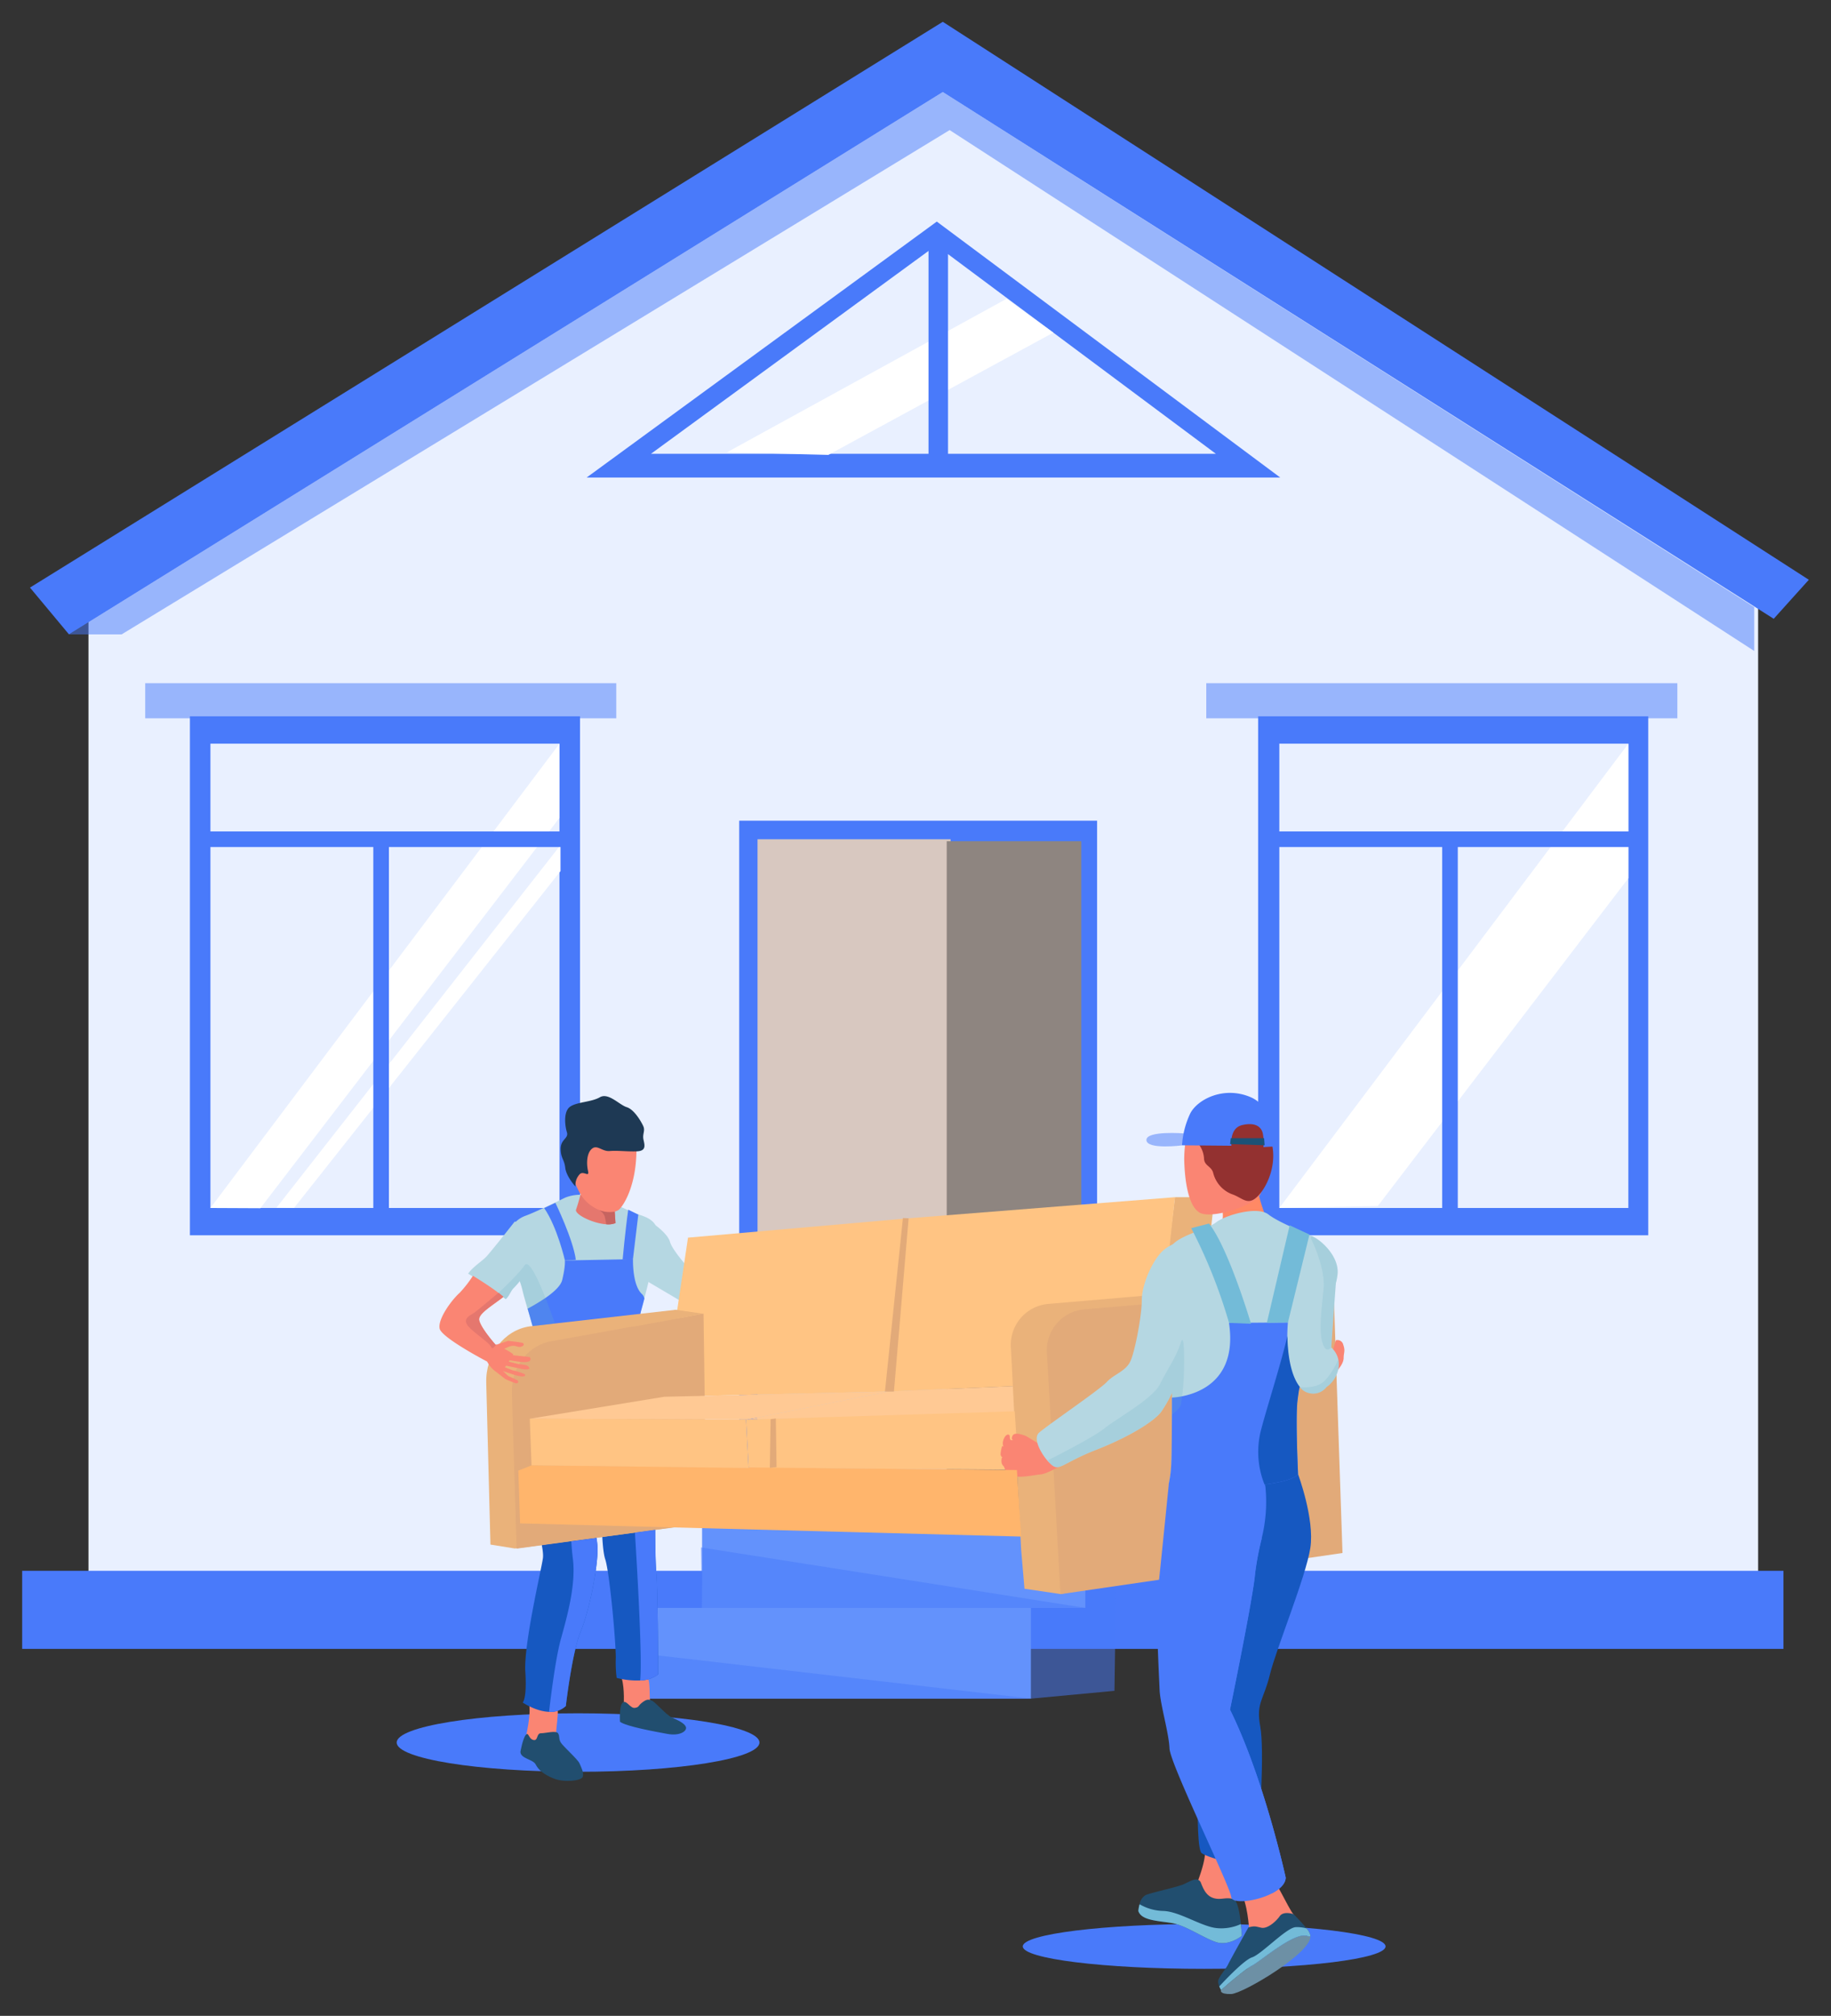 <svg xmlns="http://www.w3.org/2000/svg" id="_&#xCE;&#xD3;&#xC8;_1" data-name="&#x2014;&#xCE;&#xD3;&#xC8;_1" viewBox="0 0 546 601"><rect x="0" y="0" width="546" height="601" fill="#333333" stroke="none"/><defs><style>.cls-1,.cls-3{fill:#497afa;}.cls-2{fill:#e9f0ff;}.cls-3{opacity:0.5;}.cls-4{fill:#fff;}.cls-5{fill:#6392fc;}.cls-6{fill:#d8c8c0;}.cls-7{fill:#8e8580;}.cls-8{fill:#214e6f;}.cls-9{fill:#73bbd8;}.cls-10{fill:#fa8573;}.cls-11{fill:#6d90a5;}.cls-12{fill:#ffc994;}.cls-13{fill:#1658c1;}.cls-14{fill:#b5d7e2;}.cls-15{fill:#e5776e;}.cls-16{fill:#eab27a;}.cls-17{fill:#ffc483;}.cls-18{fill:#ff8965;}.cls-19{fill:#e2aa79;}.cls-20{fill:#933130;}.cls-21{fill:#ffb56c;}.cls-22{fill:#1c5276;}.cls-23{fill:#6bb0c6;opacity:0.2;}.cls-24{fill:#1e3954;}.cls-25{fill:#c66460;}</style></defs><ellipse class="cls-1" cx="359.08" cy="580.29" rx="54.09" ry="6.69"></ellipse><ellipse class="cls-1" cx="172.38" cy="519.51" rx="54.09" ry="8.72"></ellipse><polygon class="cls-2" points="523.37 172.85 280.56 17.54 27.32 172.85 26.38 172.85 26.38 475.3 524.27 475.3 524.27 172.85 523.37 172.85"></polygon><rect class="cls-1" x="6.61" y="468.31" width="525.21" height="23.28"></rect><polygon class="cls-1" points="8.94 175.18 281.14 6.5 539.39 172.85 528.92 184.48 281.14 27.44 20.57 189.13 8.94 175.18"></polygon><polygon class="cls-1" points="279.35 66.06 174.93 142.37 381.77 142.37 279.35 66.06"></polygon><polygon class="cls-2" points="279.17 73.14 194.12 135.29 362.57 135.29 279.17 73.14"></polygon><rect class="cls-1" x="56.63" y="213.56" width="116.33" height="154.72"></rect><rect class="cls-2" x="62.75" y="221.71" width="104.08" height="138.43"></rect><rect class="cls-1" x="375.17" y="213.56" width="116.33" height="154.72"></rect><rect class="cls-2" x="381.49" y="221.71" width="104.08" height="138.43"></rect><polygon class="cls-3" points="20.57 189.13 36.27 189.13 283.18 38.78 523.11 194.08 523.11 180.99 281.14 27.44 20.57 189.13"></polygon><polygon class="cls-4" points="62.75 360.14 166.84 221.71 166.84 243.81 77.64 360.21 62.75 360.14"></polygon><polygon class="cls-4" points="82.44 360.06 167.14 251.95 167.14 259.71 87.67 360.14 82.44 360.06"></polygon><rect class="cls-1" x="57.79" y="247.88" width="112.26" height="4.65"></rect><rect class="cls-1" x="111.32" y="251.95" width="4.65" height="110.51"></rect><rect class="cls-5" x="193.16" y="479.37" width="114.29" height="27.05"></rect><rect class="cls-5" x="209.36" y="452.33" width="114.29" height="27.05"></rect><polygon class="cls-3" points="307.45 506.42 332.33 504.09 333.1 452.04 323.65 452.33 323.65 479.37 307.45 479.37 307.45 506.42"></polygon><polygon class="cls-3" points="209.02 461.34 323.65 479.37 209.36 479.37 209.02 461.34"></polygon><polygon class="cls-3" points="192.73 493.14 307.45 506.42 193.16 506.42 192.73 493.14"></polygon><polygon class="cls-4" points="381.49 360.14 485.57 221.71 485.57 261.84 410.85 359.56 381.49 360.14"></polygon><rect class="cls-1" x="376.53" y="247.88" width="112.26" height="4.65"></rect><rect class="cls-1" x="430.06" y="251.95" width="4.65" height="110.51"></rect><rect class="cls-1" x="220.43" y="244.68" width="106.72" height="208.23"></rect><polygon class="cls-4" points="216.78 134.85 300.14 89.09 314.1 99.17 247.02 135.62 216.78 134.85"></polygon><rect class="cls-1" x="276.88" y="72.42" width="5.82" height="65.53"></rect><rect class="cls-3" x="43.3" y="203.68" width="140.47" height="10.47"></rect><rect class="cls-3" x="359.71" y="203.68" width="140.47" height="10.47"></rect><rect class="cls-6" x="225.89" y="250.21" width="57.58" height="201.83"></rect><rect class="cls-7" x="282.31" y="250.79" width="40.13" height="201.83"></rect><path class="cls-8" d="M370.31,577.13s-3.82,3.17-7.74,1.85-9.05-5-13.2-5.67-9.05-.75-9.92-3.59a10.89,10.89,0,0,1,.37-2,4,4,0,0,1,1.81-2.74c1.86-.77,9.6-2.4,11.45-3.27,1.43-.67,3.17-1.73,4.24-1.29a1.41,1.41,0,0,1,.78.85c.76,2,1.63,3.92,3.82,4.58s3.81-.43,5.88.33a1.3,1.3,0,0,1,.6.52c.88,1.26,1.37,4.39,1.64,6.88C370.24,575.58,370.31,577.13,370.31,577.13Z"></path><path class="cls-9" d="M370.31,577.13s-3.82,3.17-7.74,1.85-9.05-5-13.2-5.67-9.05-.75-9.92-3.59a10.89,10.89,0,0,1,.37-2,14.66,14.66,0,0,0,7.05,2c4.79.11,11.44,4.69,16,5.12a14,14,0,0,0,7.14-1.21C370.24,575.58,370.31,577.13,370.31,577.13Z"></path><path class="cls-10" d="M368.4,566.75a1.3,1.3,0,0,0-.6-.52c-2.07-.76-3.71.32-5.88-.33s-3.06-2.62-3.82-4.58a1.41,1.41,0,0,0-.78-.85c.81-2.18,2.21-6.39,2-8.75-.33-3.27,8.07.22,9.38,1.53C369.65,554.22,368.69,562,368.4,566.75Z"></path><path class="cls-10" d="M372.52,576.12s-.19-6.39-1.86-10.62,6.09-6.39,7.57-6.58,5.9,10,7.47,11.79S377.93,578.57,372.52,576.12Z"></path><path class="cls-8" d="M390.78,577a0,0,0,0,1,0,0c0,.32-.3.41-1,.16-3.84-1.27-14.06,7.67-16.42,8.85s-9.24,7.28-9.24,7.28a7.72,7.72,0,0,1-.54-1.07,4,4,0,0,1-.34-1.49c0-1.17,2.35-3.73,2.94-5s6.1-11.11,6.1-11.11c1.87-.49,2.06-.29,3.84.1s4.32-1.77,5.49-3.44,4.14-.59,4.14-.59,2.33,2.3,3.84,4.2A5.26,5.26,0,0,1,390.78,577Z"></path><path class="cls-11" d="M367.12,594.49c-3.54.11-3.05-1.17-3.05-1.17s6.88-6.1,9.24-7.28,12.58-10.12,16.42-8.85c.75.25,1,.16,1-.16,0,0,0,.05,0,.07C391.59,581.92,370.65,594.4,367.12,594.49Z"></path><path class="cls-9" d="M390.78,577a0,0,0,0,1,0,0c0,.32-.3.41-1,.16-3.84-1.27-14.06,7.67-16.42,8.85s-9.24,7.28-9.24,7.28a7.72,7.72,0,0,1-.54-1.07c1.63-1.77,7.43-7.91,9.78-8.67,2.76-.88,10.22-8.84,13-9a10.62,10.62,0,0,1,3.25.37A5.26,5.26,0,0,1,390.78,577Z"></path><polygon class="cls-12" points="222.76 423.23 308.17 421.14 344.35 411.44 264.92 414.85 222.76 423.23"></polygon><path class="cls-10" d="M156.77,518s1.67-7.08,1-9.83,6.59.39,8,.59-.29,7.08.1,9.54S158,520.68,156.77,518Z"></path><path class="cls-10" d="M186,508.69s.3-5.4-.59-8.25,5.7-.69,7.27-.5.69,6.69,1.38,8.26S187.63,512,186,508.69Z"></path><path class="cls-13" d="M173.18,486.35c-2.62,6.29-4.45,22.28-4.45,22.28a6.62,6.62,0,0,1-5,1.73c-4-.14-7.87-2.78-7.87-2.78s1.31-1.05.79-9.18,4.71-30.14,5.24-33.81-3.41-14.68-3.41-14.68l17-2.1s1.33,4.65,2.14,9.18c.2,1.17.37,2.33.48,3.41C178.69,465.64,175.8,480.06,173.18,486.35Z"></path><path class="cls-13" d="M196.25,499.19a8.92,8.92,0,0,1-5.36,1.81,24,24,0,0,1-7-.76,35.06,35.06,0,0,1-.26-6c0-5-1.84-25.42-3.15-29.36s-1.05-17.3-1.05-17.3l16-2.09s-.06,3.66-.07,8.24c0,5.21.06,11.6.33,15.09C196.25,475.34,196.25,499.19,196.25,499.19Z"></path><path class="cls-8" d="M155.19,522.26s.69-3.93,1.58-5,.78,1.09,2.26,1.48.88-2,2.26-2,4.52-.88,5.11,0,.1,1.67.88,2.85,5,4.92,5.51,6.1,1.37,2.75,1,4-5.5,1.77-8.55.59-4.72-2.66-5.5-4.23S155.19,524.32,155.19,522.26Z"></path><path class="cls-8" d="M184.88,513.31s-.3-4.72.79-5.7,2.26,1.77,3.63,1.57.89-.59,2.16-1.57,1.87-1.08,2.95-.59,4.23,4.23,5.9,5,3.83,1.68,4.23,2.86-1.77,2.75-5.51,2.06S186.65,514.69,184.88,513.31Z"></path><path class="cls-14" d="M196.12,368.45c-.2,3.32-2.49,13.05-4,18.7-.44,1.71-.81,3-1,3.71-.92,2.89-2.1,27.65-2.1,27.65-5.12,3.41-29.36,1.71-29.36,1.71s.79-10.75,1.18-14.41a23.68,23.68,0,0,0-1-6.34c-.72-3-1.71-6.45-2.54-9.31-.69-2.39-1.26-4.37-1.47-5.32A24.23,24.23,0,0,0,155,382c-.24-.64-.51-1.34-.78-2.07-1.63-4.22-3.73-9.43-3.29-10.92a11.14,11.14,0,0,1,2.86-4.74,8.24,8.24,0,0,1,2.91-1.81c3.28-1.18,11.79-5.38,11.79-5.38,5.38-2.23,11.53.26,14.81,1.83a72.7,72.7,0,0,0,7.47,3.28C193,362.94,196.38,364.12,196.12,368.45Z"></path><path class="cls-14" d="M195.07,365s4.06,2.76,4.72,5.25,6,8.38,6,8.38l-2.49,9.44-10-5.9S195.33,366.62,195.07,365Z"></path><path class="cls-15" d="M183.54,364.65a5.89,5.89,0,0,1-2.75.35c-4.06-.26-9.57-3-9-4.41.65-1.84,1.31-4.46,1.31-4.46l.17.11c4.43,2.67,7.52,3.15,9,3.21h.64l.3,0v0l.14,1.81Z"></path><path class="cls-1" d="M192.16,387.15c-.44,1.71-.81,3-1,3.71-.92,2.89-2.1,27.65-2.1,27.65-5.12,3.41-29.36,1.71-29.36,1.71s.79-10.75,1.18-14.41a23.68,23.68,0,0,0-1-6.34c-.72-3-1.71-6.45-2.54-9.31a61.46,61.46,0,0,0,5.32-3.2c2.33-1.61,4.58-3.57,5-5.4,1-4.2.78-5.77.78-5.77l20.32-.39s-.27,7.86,2.75,10.48A2.57,2.57,0,0,1,192.16,387.15Z"></path><path class="cls-1" d="M168.46,375.79s-2.26-9.93-6.19-15.63l3.34-1.57s5.31,10.91,6.1,17Z"></path><path class="cls-1" d="M185.67,375.5s.78-8.65,1.67-14.85l3,1.48-1.6,13.27Z"></path><polygon class="cls-16" points="350.38 356.92 362.17 356.92 358.76 387.06 346.44 388.37 350.38 356.92"></polygon><polygon class="cls-17" points="270.95 363.21 350.38 356.92 344.35 411.44 264.92 414.85 270.95 363.21"></polygon><path class="cls-18" d="M375.28,355.87a51.06,51.06,0,0,0,2.36,7.34c1.18,2.49-9.18,1.44-11.8,2.23s-.52-2.1-1.44-4.72,8.78-2.36,11.4-4.72Z"></path><path class="cls-16" d="M394.74,459.93l-4.26-77.85-77.86,6.66a12.23,12.23,0,0,0-11.18,12.88L304.5,462l1,11.66,10.74,1.58Z"></path><path class="cls-19" d="M312.18,403.19l4.05,72.08L400.33,463,397.66,384l-74.3,6.36A12.24,12.24,0,0,0,312.18,403.19Z"></path><path class="cls-14" d="M398.87,379.73a14.91,14.91,0,0,1-.56,2.91,47,47,0,0,1-4.37,9.58c-.54,1-1.07,1.93-1.56,2.84-1.94,3.6-3.78,11.75-4.8,17.78-.08.47-.16.92-.23,1.36-.21,1.33-.37,2.51-.48,3.47-.58,5.3.21,21.82.21,21.82-3.74,4.91-38.93,4.52-38.54,2.95a36.27,36.27,0,0,0,.78-6.69c.1-1.68.15-8.07.17-14,0-1.77,0-3.51,0-5.07v-1.46c0-2.84,0-4.81,0-4.81a29.56,29.56,0,0,0,.5-5.24c.27-11.54-2.67-31.22-.5-33.9l.31-.35c2.84-2.91,10.22-4.44,12.87-6.52s12.18-4.92,15.53-2.36c3,2.34,9.86,5,13,6.48l.78.4C394.54,370.29,399.26,374.81,398.87,379.73Z"></path><path class="cls-13" d="M387.07,439.49s5,13.36,3.67,22-10.22,30.15-12.06,37.75-4.19,8.39-2.88,15.46-.2,29.56-.72,36.64-14.35,2.75-16.71,1.18-.66-36.77-.39-45.94,7.86-58.19,8.38-62.91S382.62,441.85,387.07,439.49Z"></path><path class="cls-1" d="M383.4,559.8c-.08,1.88-1.82,3.48-4.12,4.68-4.76,2.47-11.95,3.21-12.13,1.09-.26-3.15-18.22-39.58-18.41-44.3s-2.76-13-2.95-17.5-1.18-23.39-.59-28.7,3.34-32.63,3.34-32.63l27.79-2.95,1,3.67a44.8,44.8,0,0,1-1.09,15.41,86,86,0,0,0-2,10.54c-.52,6.81-7.48,40.58-7.48,40.58C377,530.4,383.4,559.8,383.4,559.8Z"></path><path class="cls-1" d="M387.08,439.49c-1.12,1.46-5,2.46-10,3.09-11.6,1.48-28.84,1-28.57-.14a36.27,36.27,0,0,0,.78-6.69c.13-2.18.18-12.3.19-19.08,2.77-.14,20.06-1.82,17-22.27l17.57-.13s-.16,1.65-.18,4c0,4.41.45,11.34,3.39,15l.08.86c-.21,1.33-.37,2.51-.48,3.47C386.29,423,387.08,439.49,387.08,439.49Z"></path><path class="cls-9" d="M355.22,366.16A155,155,0,0,1,366.5,394.4l6.55.26s-6.62-22.41-12.52-29.88Z"></path><polygon class="cls-9" points="377.77 394.4 384.58 365.31 390.48 368.06 384.06 394.27 377.77 394.4"></polygon><path class="cls-10" d="M360.14,328.54a12,12,0,0,0-5.87,7.86,40,40,0,0,0-1.14,9.25c.13,6.16,1.18,14.28,4.85,16s16.25-2.23,17.82-5.64,4.33-8.12,3.41-16.91C378.4,331.39,370.84,322.67,360.14,328.54Z"></path><path class="cls-3" d="M353.13,337.91s-11.4-.91-11.27,2,10.61,1.57,10.61,1.57Z"></path><polygon class="cls-17" points="222.46 423.24 223.25 437.65 303.69 438.16 302.59 420.76 222.46 423.24"></polygon><path class="cls-20" d="M357.19,340.8a7.83,7.83,0,0,1,1.84,4.45c0,2.36,2.22,2.36,2.75,4.46a9.18,9.18,0,0,0,5.5,6.29c3.15,1.05,4.59,3.41,7.34,1.05s5.9-8.65,4.85-15.07-2.36-7.6-4.46-9.57S358.11,327.56,357.19,340.8Z"></path><path class="cls-10" d="M314.24,429.46c-1-1-1,.79-2.85,1h-1.57l-3.73-2.26s-3.44-1.57-4.13-.19c-.4.8-.29,1.16.17,1.35a4.2,4.2,0,0,0-.71,0l-.05-.08c-.49-.49.05-1.42-.64-1.57s-1.43.93-1.67,2.16a2.9,2.9,0,0,0,.15,1.42l-.35-.19a8.49,8.49,0,0,0-.49,2.61,1.36,1.36,0,0,0,.62.86l-.23,0a3.36,3.36,0,0,0-.05,1.67,2.39,2.39,0,0,0,.78,1.09h-.09s.84,2.56,2.31,2.56l.21,0c2.05.94,6.87-.24,8.39-.32,1.77-.1,6.29-2.76,6.29-2.76S315.23,430.44,314.24,429.46Z"></path><polygon class="cls-17" points="205.16 368.98 270.95 363.21 264.92 414.85 198.08 416.42 205.16 368.98"></polygon><path class="cls-16" d="M207.35,454.53l-53.83,7.13-7.27-1.17L145,412.34c-.26-8.51,5.36-15.84,13-16.91l.82-.09,6.65-.76,36-4.09Z"></path><path class="cls-19" d="M210.66,454l-15.26,2.08-6.07.83-11.41,1.56-7.53,1-16.34,2.23-1.41-46.38c-.24-7.8,5-14.52,12.08-15.49l45.07-8.19Z"></path><path class="cls-10" d="M397.44,402.6l.89-3a1.75,1.75,0,0,1,2.23,1.33c.67,1.9.11,2.34.11,3.9s-1.34,3.13-2.23,4.24S398.77,404.17,397.44,402.6Z"></path><polygon class="cls-21" points="158.5 436.87 154.57 438.44 155.09 454.17 304.5 458.1 303.24 438.27 158.5 436.87"></polygon><path class="cls-1" d="M367.22,341.58s-.72-5.24,3.21-6.16,5.76.53,6.16,2.63a14.28,14.28,0,0,1,.16,3.93l3.54-.2s.36-11.47-7.5-14.74-15.6.65-17.83,4.85a26.16,26.16,0,0,0-2.49,9.56Z"></path><polygon class="cls-22" points="367.02 339.32 376.95 339.32 377.11 341.45 366.82 341.09 367.02 339.32"></polygon><path class="cls-14" d="M399.22,407.29a8.68,8.68,0,0,1-3.64,6.23,5.05,5.05,0,0,1-8,0,1,1,0,0,1-.08-.11c-.11-.15-.09-.84-.19-1-1.59-2.8,3.1-14.37,6.89-22.76,2.33-5.14,4.31-9.09,4.31-9.09s-.05.8-.16,2.13c-.28,3.89-.9,12.34-1.38,19.18a.67.67,0,0,0,.06-.11l.05.05a6.84,6.84,0,0,1,2,3.48A6.71,6.71,0,0,1,399.22,407.29Z"></path><polygon class="cls-17" points="157.98 422.97 158.5 436.87 223.25 437.65 222.46 423.24 157.98 422.97"></polygon><polygon class="cls-12" points="198.08 416.42 157.98 422.97 222.76 423.23 264.92 414.85 198.08 416.42"></polygon><polygon class="cls-19" points="269.25 363.14 263.89 414.87 266.57 414.87 270.95 363.21 269.25 363.14"></polygon><polygon class="cls-19" points="229.79 423.12 229.56 437.61 231.57 437.38 231.35 422.89 229.79 423.12"></polygon><path class="cls-14" d="M157.88,377.38a25.82,25.82,0,0,1-4.75,6.67c-.89.89-1.3,2.46-2.36,3.28-.52-.47-1.28-1.06-2.17-1.71-2.94-2.13-7.3-4.87-9-5.9,1.46-2.13,4.33-3.8,5.64-5.31,2.55-2.94,8.25-10.22,8.25-10.22l.24.05c1.06.22,5.17,1.29,5.85,5.06C160,371.62,159.27,374.55,157.88,377.38Z"></path><path class="cls-10" d="M158.14,405.48c-.24.69-1.82.73-4.08.39l-2.11-.33-.26.42,3,.75s2.36.14,2.8.63.59.69-.09.89a6.33,6.33,0,0,1-2.26-.2l-4.23-.88v0l-.36.49,2.37.92a19,19,0,0,1,3.44,1.08c.49.4.15.7-.59.74a13.08,13.08,0,0,1-2.85-.64s-2.15-.68-2.94-1c.09.1,1.57,1.51,1.57,1.51s2,.84,2.65,1.23.25,1-.34.94a30.94,30.94,0,0,1-3.25-1.33l-2.47-1.95a8.62,8.62,0,0,1-2.88-3.21s-13.57-7.08-14.16-9.83,3.34-8.26,5.9-10.61l.27-.27a35.6,35.6,0,0,0,3.76-4.87c1.81,1.12,5.38,3.36,7.81,5.25.48.38.92.74,1.29,1.07-3,2.33-6.31,4.32-7.08,6a1.53,1.53,0,0,0-.16.89c.36,2.11,4.15,6.56,5,7.49a.67.67,0,0,1,0-.12l.27-.08,3.37-1.09s3.64.39,4.23.59.68.88-.5,1.17-1.67-1-4.22.3a4.71,4.71,0,0,1-.71.28,17.87,17.87,0,0,1,2.72,1.64s0,.11-.15.29l5,.55A.76.76,0,0,1,158.14,405.48Z"></path><path class="cls-1" d="M383.4,559.8c-.08,1.88-1.82,3.48-4.12,4.68-2.29-8.31-11.19-40.28-15.06-48.4-4.46-9.36-9.36-9.81-4.46-18.28s12.49-23.63,15.61-37c.42-1.79.71-2.43.91-2.22a86,86,0,0,0-2,10.54c-.52,6.81-7.48,40.58-7.48,40.58C377,530.4,383.4,559.8,383.4,559.8Z"></path><path class="cls-13" d="M387.08,439.49c-1.12,1.46-5,2.46-10,3.09A26.05,26.05,0,0,1,376,426.46c1.74-6.73,5.61-18.6,7.92-28.16,0,4.41.73,11.44,3.66,15.15l-.19.75c-.21,1.33-.37,2.51-.48,3.47C386.29,423,387.08,439.49,387.08,439.49Z"></path><path class="cls-23" d="M398.87,379.73a14.91,14.91,0,0,1-.56,2.91c-.28,3.89-.9,12.34-1.38,19.18a.67.67,0,0,0,.06-.11l.05.05c-.8.7-1.53.85-2.05,0-1.26-2-1.33-5.58-1.05-9.57.06-.85.14-1.73.22-2.62.17-1.8.37-3.62.53-5.35.59-6.54-3.87-15.16-3.87-15.16a4.84,4.84,0,0,1,.38-.58l.78.4C394.54,370.29,399.26,374.81,398.87,379.73Z"></path><path class="cls-23" d="M399.22,407.29a8.68,8.68,0,0,1-3.64,6.23,5.05,5.05,0,0,1-8,0v0s4.54.68,7.15-1.62c2-1.77,3.69-5.12,4.36-6.58A6.71,6.71,0,0,1,399.22,407.29Z"></path><path class="cls-14" d="M359.36,378.33c-1,9.51-3.62,21.74-4.92,25.38-.38,1.07-.85,2.27-1.36,3.53-1.06,2.61-2.34,5.47-3.57,8a38.22,38.22,0,0,1-3.33,5.8c-2.16,2.75-9.24,7.27-19.27,11.2s-10.94,6.47-13.3,4.51c-.17-.14-.34-.3-.52-.47-2.32-2.28-5.28-7.29-3.27-9.12,2.16-2,18.08-12.81,20.24-15.16s5.7-3.15,7.08-6.3,3.34-13.56,3.34-18.08,2.95-11.41,6.09-14.55a11.58,11.58,0,0,1,2.31-1.67,8.26,8.26,0,0,1,.95-.46A7.08,7.08,0,0,1,359.36,378.33Z"></path><path class="cls-23" d="M353.08,407.24a77,77,0,0,1-.9,11.42c-.17.82-1.15,1.88-2.69,3.08,0-1.77,0-3.51,0-5.07v-1.46a38.22,38.22,0,0,1-3.33,5.8c-2.16,2.75-9.24,7.27-19.27,11.2s-10.94,6.47-13.3,4.51c-.17-.14-.34-.3-.52-.47l-.59-.88s13.37-6.68,16.94-9.58,14.27-8.69,16.5-13.15c1.32-2.65,2.81-5.07,4.08-7.48a30.91,30.91,0,0,0,2.16-5C352.92,397.81,353.18,402.06,353.08,407.24Z"></path><polygon class="cls-16" points="201.47 390.49 209.79 391.68 188.69 395.55 201.47 390.49"></polygon><path class="cls-23" d="M165.48,394.58l-6.65.76c-.5-1.79-1-3.58-1.48-5.18-.69-2.39-1.26-4.37-1.47-5.32A24.23,24.23,0,0,0,155,382a26.73,26.73,0,0,1-1.84,2.08c-.89.89-1.3,2.46-2.36,3.28-.52-.47-1.28-1.06-2.17-1.71l0-.18s3.11-2.86,5.56-5.54a27.56,27.56,0,0,0,2.25-2.71c.37-.53.86-.4,1.44.19,1.36,1.42,3.17,5.47,4.79,9.58C163.76,389.74,164.77,392.55,165.48,394.58Z"></path><path class="cls-15" d="M147.82,400.85l.27-.08c-.74.78-1.22,1.74-1.69.72-.66-1.45-6.35-4.9-7.24-6.8s1.23-2.56,2.45-3.46,7-5.79,7-5.79l.22.1c.48.38.92.74,1.29,1.07-3,2.33-6.31,4.32-7.08,6a1.53,1.53,0,0,0-.16.89c.36,2.11,4.15,6.56,5,7.49A.67.67,0,0,1,147.82,400.85Z"></path><path class="cls-10" d="M189.7,345.42c-.59,9.23-4,14.43-5.36,15.4l-.05,0a3.13,3.13,0,0,1-1,.4,8.2,8.2,0,0,1-4.63-.5,10.85,10.85,0,0,1-2.52-1.38,11.85,11.85,0,0,1-2.91-3.13,21.5,21.5,0,0,1-3.09-9.44,39.58,39.58,0,0,1,.47-9.67,7.58,7.58,0,0,1,4.45-5.83c5.58-2.4,11.4,1.71,12.19,2.81C188.22,335.49,190.29,336.08,189.7,345.42Z"></path><path class="cls-24" d="M171.61,353.77s-2.75-3-3.05-5.6-1.37-2.85-1.37-5.7,2.45-3.05,1.86-4.92-1.08-6.09.89-7.56,6.39-1.38,8.94-2.86,5.8,2.27,8,2.95,4.23,4.13,4.92,5.61-.3,2.36.1,4.13.78,3.34-2.07,3.44-5.7-.3-8-.1-3.73-2-5.31-.69-1.67,4.42-1.18,6.58-1.27-.09-2.45,1A4.72,4.72,0,0,0,171.61,353.77Z"></path><path class="cls-25" d="M183.54,364.65a5.89,5.89,0,0,1-2.75.35c-.12-.71-.3-1.65-.5-2.45a3.87,3.87,0,0,0-1.64-1.8,8.2,8.2,0,0,0,4.63.5Z"></path><path class="cls-1" d="M173.18,486.35c-2.62,6.29-4.45,22.28-4.45,22.28a6.62,6.62,0,0,1-5,1.73c.6-5.23,2-16.23,3.54-21.77,2.08-7.43,4.46-16.35,3.57-23.79-.29-2.36-.42-4.07-.47-5.29l7.53-1q.15,1,.24,1.92C178.69,465.64,175.8,480.06,173.18,486.35Z"></path><path class="cls-1" d="M190.89,501c.79-6.15-1.22-38.75-1.56-44.08l6.07-.83c0,4.66.09,9.72.32,12.7.53,6.55.53,30.4.53,30.4A8.92,8.92,0,0,1,190.89,501Z"></path></svg>